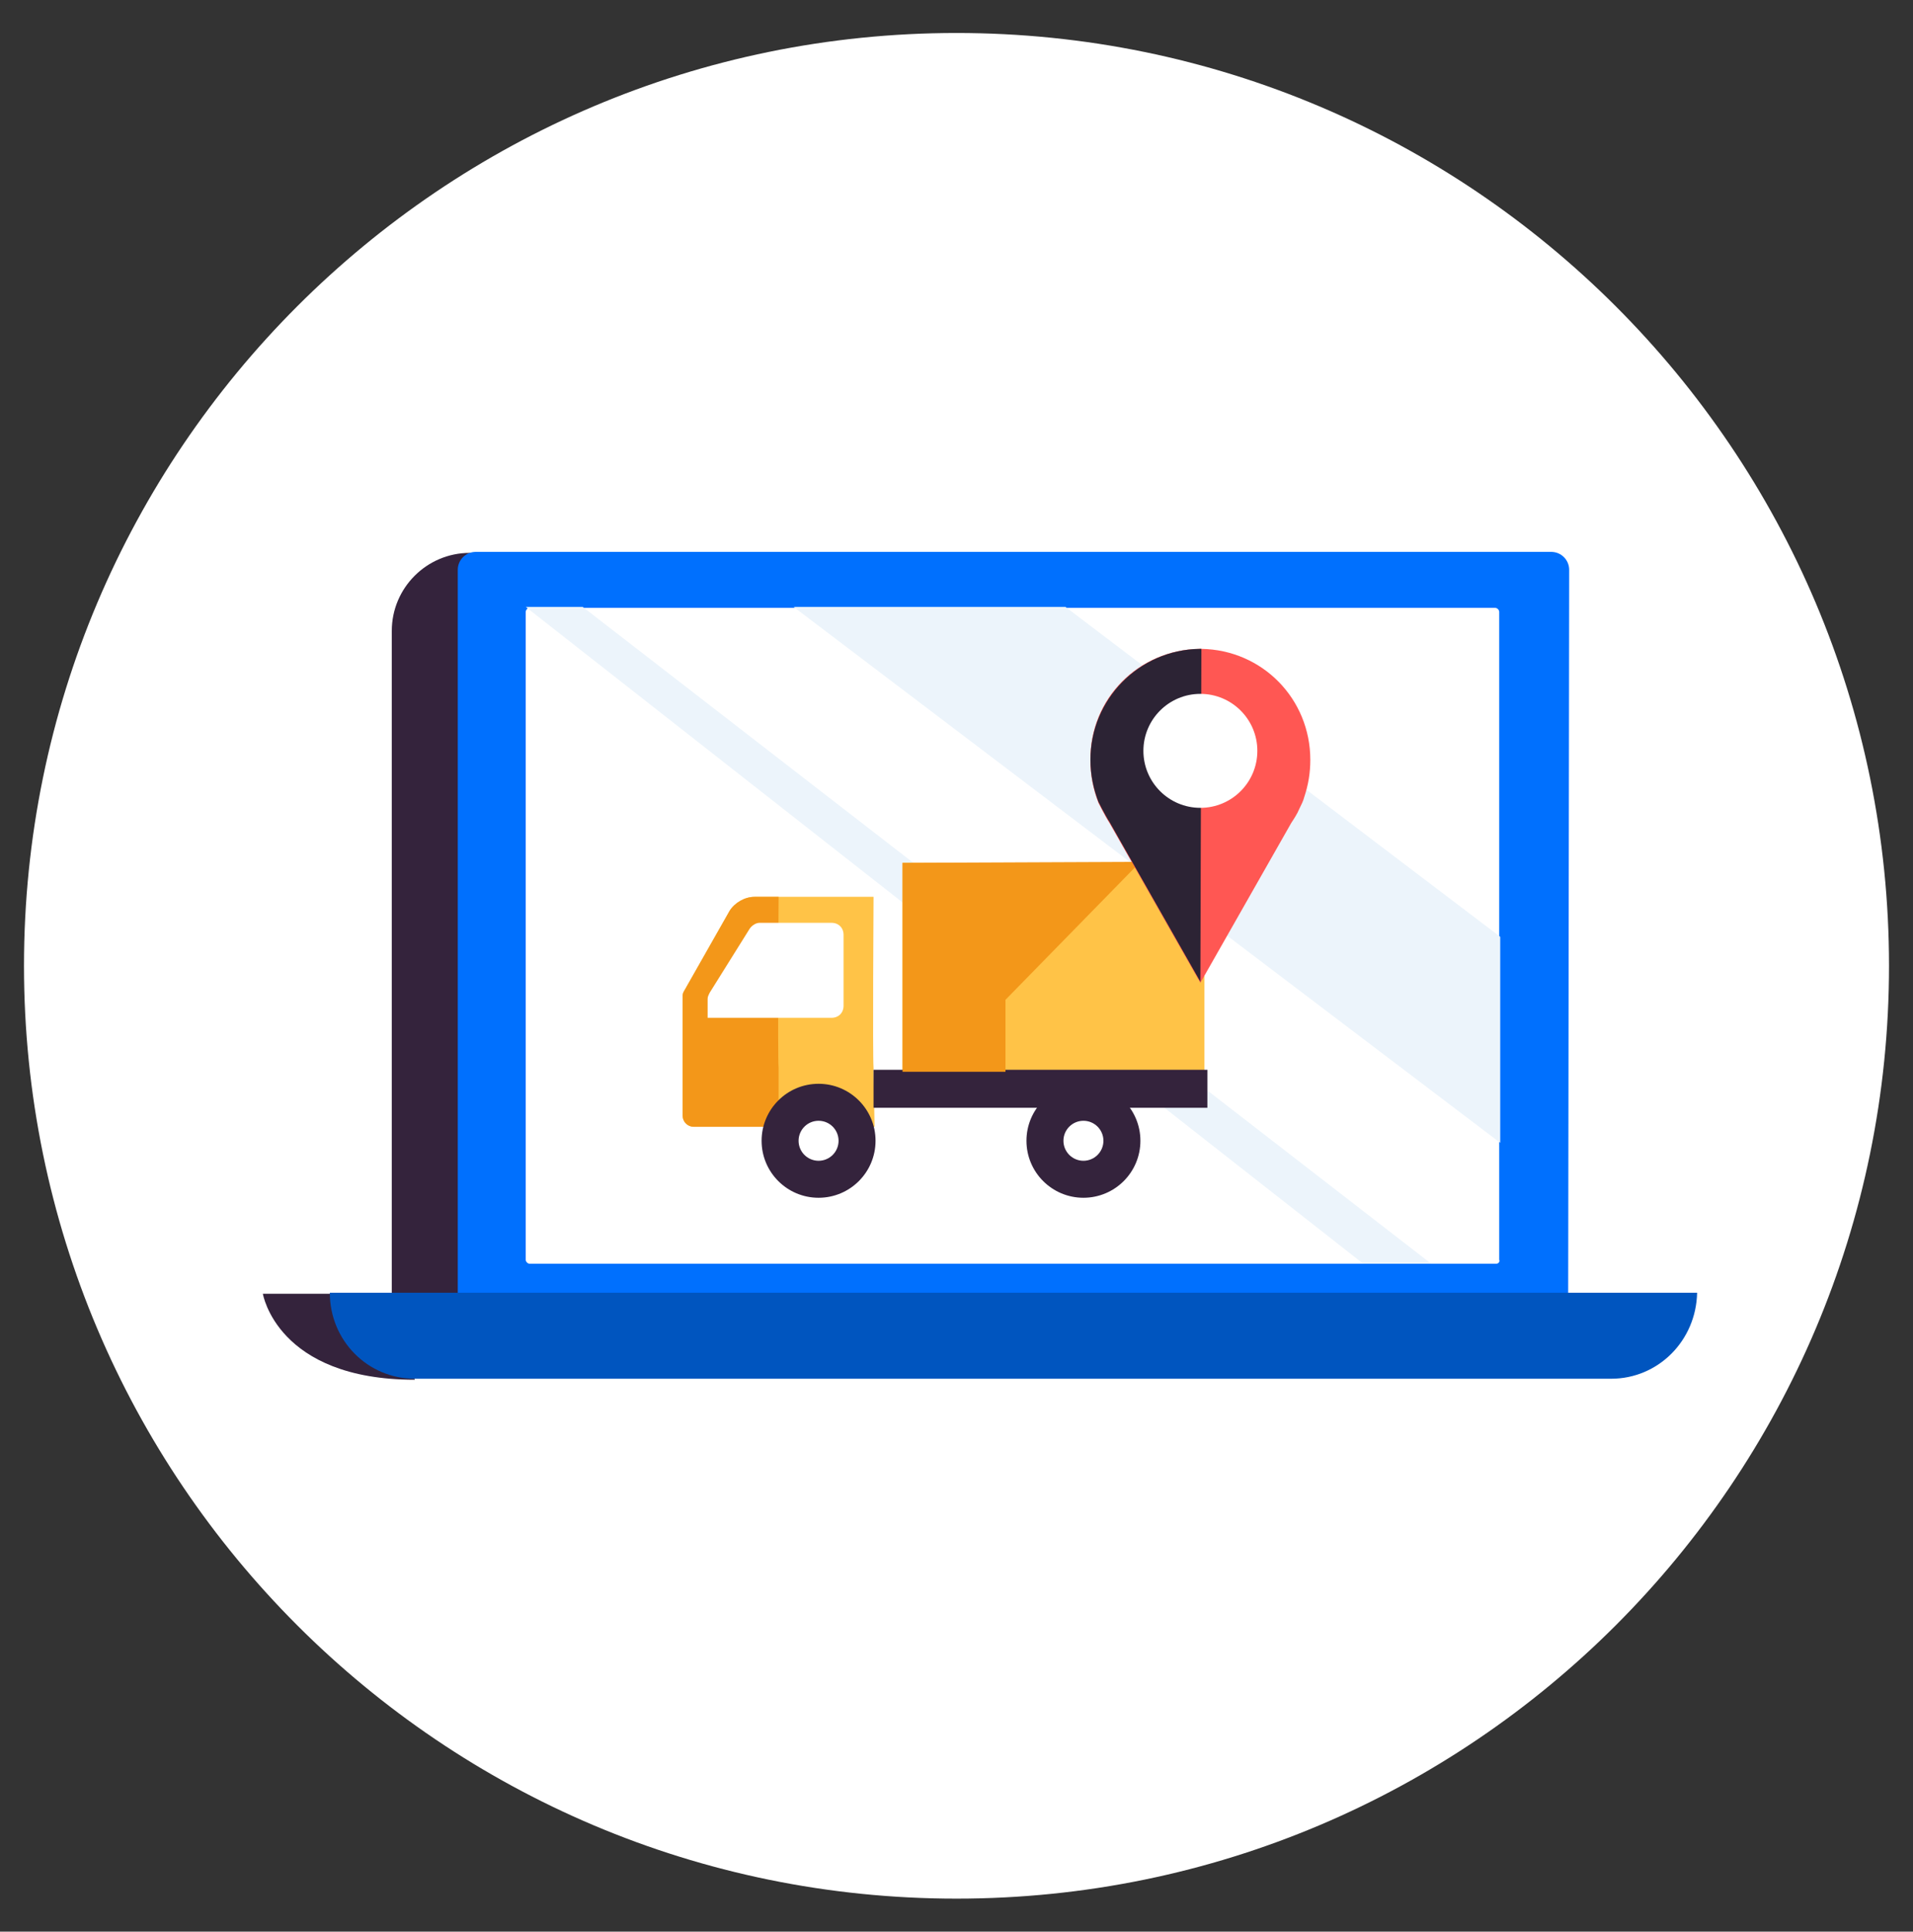 <?xml version="1.0" encoding="utf-8"?>
<!-- Generator: Adobe Illustrator 26.0.1, SVG Export Plug-In . SVG Version: 6.00 Build 0)  -->
<svg version="1.1" id="Layer_1" xmlns="http://www.w3.org/2000/svg" xmlns:xlink="http://www.w3.org/1999/xlink" x="0px" y="0px"
	 viewBox="0 0 191.4 193.2" style="enable-background:new 0 0 191.4 193.2;" xml:space="preserve">
<rect x="0" y="0" width="191.4" height="193.2" fill="#333333" stroke="none"/>
<style type="text/css">
	.st0{fill:#FFFFFF;}
	.st1{fill:#34233C;}
	.st2{fill:#0070FE;}
	.st3{fill:#ECF4FB;}
	.st4{fill:#0055BF;}
	.st5{fill:#FFC347;}
	.st6{fill:#F39719;}
	.st7{fill:#FF5753;}
	.st8{fill:#2C2334;}
</style>
<g>
	<path class="st0" d="M95.7,189.9c-51.5,0-93.3-41.8-93.3-93.3S44.2,3.3,95.7,3.3S189,45.1,189,96.6
		C189,148.1,147.2,189.9,95.7,189.9z"/>
	<path class="st1" d="M39.2,129.4H26.3c0,0,1.4,8.6,15.2,8.6L39.2,129.4z"/>
	<path class="st1" d="M86.7,129.4H39.2V63.1c0-4.3,3.5-7.8,7.8-7.8h39.7V129.4z"/>
	<path class="st2" d="M156.9,129.4H45.8V57c0-1,0.8-1.8,1.8-1.8h107.6c1,0,1.8,0.8,1.8,1.8L156.9,129.4z"/>
	<path class="st0" d="M149.7,126.4H53c-0.2,0-0.4-0.2-0.4-0.4V61.2c0-0.2,0.2-0.4,0.4-0.4h96.6c0.2,0,0.4,0.2,0.4,0.4V126
		C150.1,126.2,149.9,126.4,149.7,126.4z"/>
	<path class="st3" d="M79.4,60.7l70.7,53.6V93.7l-43.5-33H79.4z"/>
	<path class="st3" d="M52.6,60.7l83.8,65.7h6.8L58.3,60.7L52.6,60.7z"/>
	<path class="st4" d="M161.2,137.9H41.5c-4.7,0-8.5-3.8-8.5-8.6h136.8C169.7,134.1,165.9,137.9,161.2,137.9L161.2,137.9z"/>
	<path class="st5" d="M87.4,106.8c-0.1-1.1,0-17.1,0-17.1H75.5c-1,0-2,0.6-2.5,1.4l-4.6,8.1c-0.1,0.2-0.1,0.3-0.1,0.5v11.9
		c0,0.6,0.5,1.1,1.1,1.1h18.1L87.4,106.8L87.4,106.8z"/>
	<path class="st6" d="M77.9,106.8c-0.1-1.1,0-17.1,0-17.1h-2.4c-1,0-2,0.6-2.5,1.4l-4.6,8.1c-0.1,0.2-0.1,0.3-0.1,0.5v11.9
		c0,0.6,0.5,1.1,1.1,1.1h8.5L77.9,106.8L77.9,106.8z"/>
	<circle class="st1" cx="81.9" cy="114.1" r="5.7"/>
	<circle class="st0" cx="81.9" cy="114.1" r="2"/>
	<path class="st0" d="M84.4,93.5v7.1c0,0.7-0.5,1.2-1.2,1.2h-8.9h-3.5v-1.9c0-0.2,0.1-0.4,0.2-0.6l4-6.4c0.2-0.3,0.6-0.6,1-0.6h7.2
		C83.9,92.3,84.4,92.8,84.4,93.5z"/>
	<path class="st5" d="M120.6,107.2H90.3V86.3h30.2V107.2z"/>
	<path class="st1" d="M120.8,110.8H87.4V107h33.4V110.8z"/>
	<circle class="st1" cx="108.4" cy="114.1" r="5.7"/>
	<circle class="st0" cx="108.4" cy="114.1" r="2"/>
	<path class="st6" d="M90.3,107.2V86.3l23.8-0.1L100.6,100v7.2L90.3,107.2z"/>
	<path class="st7" d="M120,64.9h0.1h0.1c6.1,0.1,10.9,5,10.9,11.1c0,1.3-0.2,2.5-0.6,3.7c-0.1,0.4-0.3,0.8-0.5,1.2
		c-0.2,0.5-0.6,1.1-0.8,1.4l-9.1,16l-9.1-16c-0.4-0.6-1.1-2-1.1-2c-0.5-1.3-0.8-2.7-0.8-4.2C109,69.9,113.9,65,120,64.9L120,64.9z"
		/>
	<path class="st8" d="M120.1,98.2l-9.1-16c-0.4-0.6-1.1-2-1.1-2c-0.5-1.3-0.8-2.7-0.8-4.2c0-6.1,4.9-11,10.9-11.1h0.1h0.1"/>
	<circle class="st0" cx="120.1" cy="75.1" r="5.7"/>
</g>
</svg>
